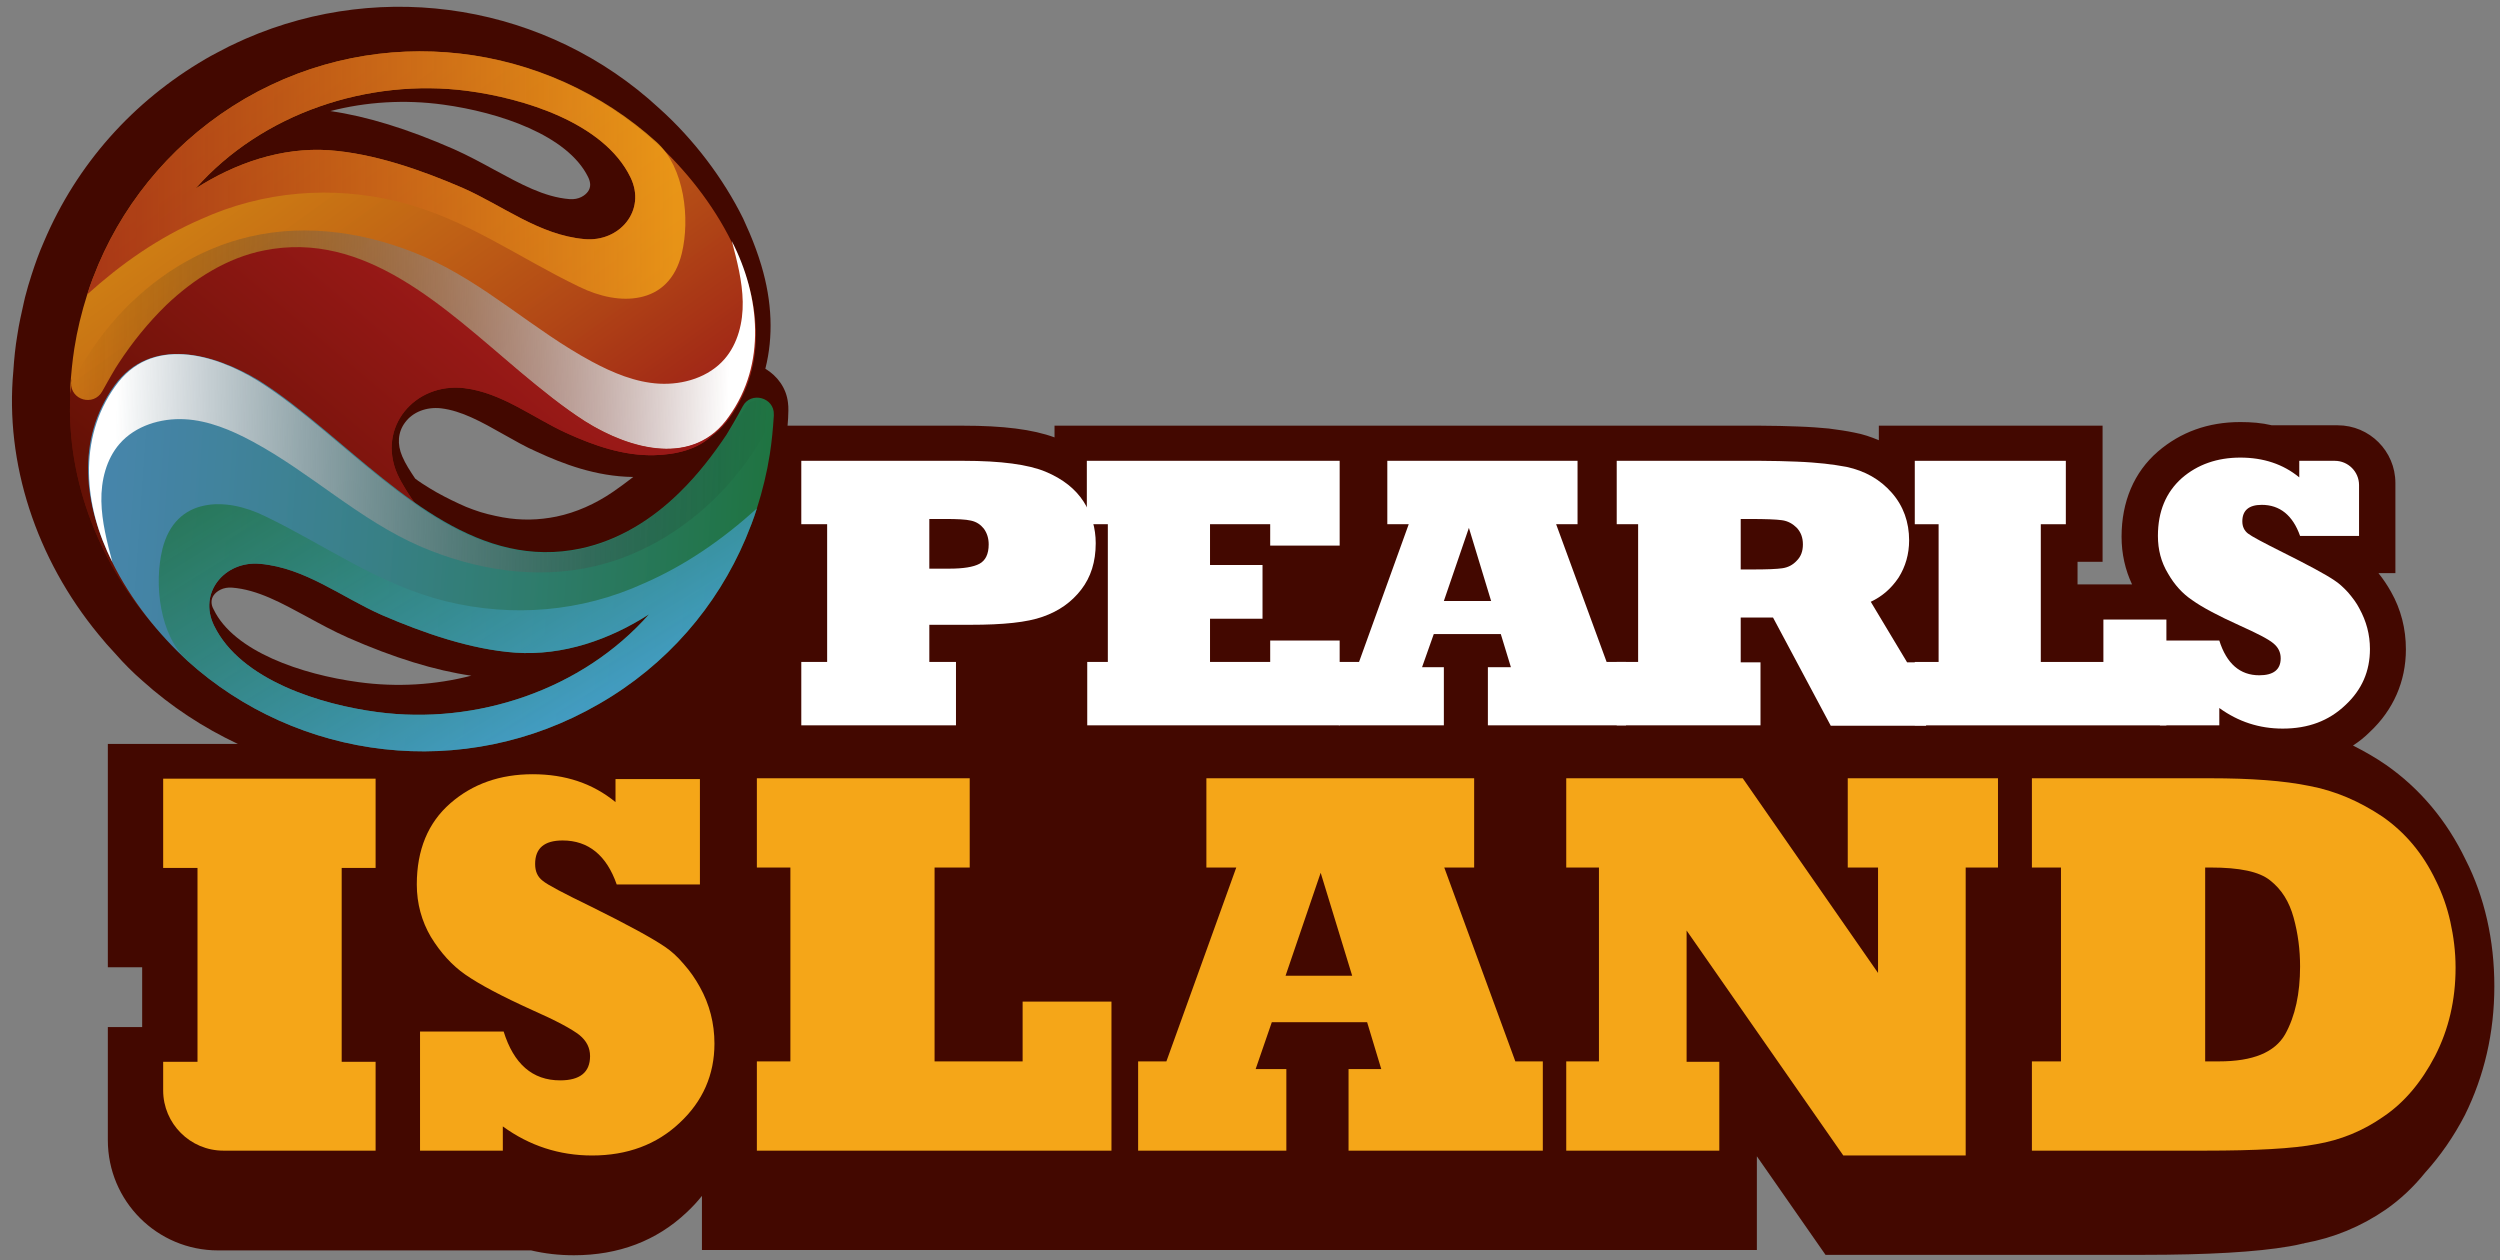 <?xml version="1.0" encoding="utf-8"?>
<!-- Generator: Adobe Illustrator 25.0.0, SVG Export Plug-In . SVG Version: 6.00 Build 0)  -->
<svg version="1.1" id="Livello_1" xmlns="http://www.w3.org/2000/svg" xmlns:xlink="http://www.w3.org/1999/xlink" x="0px" y="0px"
	 viewBox="0 0 619 312" style="enable-background:new 0 0 619 312;" xml:space="preserve">
<rect x="0" y="0" width="619" height="312" fill="#808080" stroke="none"/>
<style type="text/css">
	.st0{fill:#430800;}
	.st1{fill:#FFFFFF;}
	.st2{fill:#F5A618;}
	.st3{fill:url(#SVGID_1_);}
	.st4{fill:url(#SVGID_2_);}
	.st5{fill:url(#SVGID_3_);}
	.st6{fill:url(#SVGID_4_);}
	.st7{fill:url(#SVGID_5_);}
	.st8{fill:url(#SVGID_6_);}
	.st9{fill:url(#SVGID_7_);}
	.st10{fill:url(#SVGID_8_);}
</style>
<g>
	<path class="st0" d="M617.6,244.2c0-5.7-0.6-11.2-1.8-16.5l0,0c-1.2-5.3-3-10.3-5.3-14.8c-4.7-9.8-11.4-17.7-19.7-23.5
		c-2.6-1.8-5.4-3.4-8.2-4.8c1.5-1,2.8-2,4.1-3.3c5.9-5.5,9-12.6,9-20.5c0-5.1-1.2-9.9-3.7-14.3c-0.9-1.6-1.9-3.1-3.1-4.6h4.2v-22.3
		c0-7.9-6.4-14.3-14.3-14.3h-16.3c-2.5-0.6-5.1-0.8-7.8-0.8c-8,0-14.8,2.5-20.4,7.3c-5.9,5.1-9,12.4-9,21.1c0,4.2,0.9,8.2,2.6,11.8
		h-13.5v-5.6h6.2v-33.7h-55.4v3.6c-1.9-0.8-3.9-1.5-6.1-1.9c-1.9-0.4-4-0.7-6.3-1c-2.1-0.2-4.7-0.4-7.6-0.5c-2.8-0.1-6-0.2-9.3-0.2
		h-70.7h-2.3H261.1v2.9c-5.4-2-12.8-2.9-22.6-2.9h-43.5c0.1-1.2,0.2-2.5,0.2-3.7l0-0.1c0-0.6,0-1.3-0.1-1.9
		c-0.4-3.6-2.6-6.6-5.6-8.4c2-7.9,1.7-16.6-1-25.6c-0.8-2.7-1.8-5.4-2.9-8c-0.5-1.2-1.1-2.4-1.6-3.6c-4.9-9.9-12.2-19.6-20.8-27.3
		C135.5,1.2,95.2-5.4,60.8,9.6c-1.3,0.6-2.7,1.2-4.1,1.9c-2.1,1.1-4.1,2.1-5.8,3.1c-18,10.5-31.9,26.1-40,45.2
		c-1.2,2.7-2.2,5.5-3.1,8.3c-0.6,1.8-1.1,3.6-1.6,5.5l-0.3,1.3c-0.6,2.7-1.2,5.3-1.6,8c-0.5,2.9-0.8,5.9-1,9
		c-2.1,22.7,5.6,46.4,21.1,65.2c1.2,1.5,2.6,3.1,4.2,4.8l0,0c2.1,2.4,4.3,4.6,6.6,6.6c7.2,6.5,15.2,11.7,23.7,15.7H26.7v15.2v24.9
		v15.2h8.5v14.8h-8.5v15.2v6.6v6.2c0,15.1,12.2,27.3,27.3,27.3h36.3h7h31.7h2.5c3.4,0.8,6.9,1.2,10.6,1.2c11.1,0,20.5-3.6,27.9-10.6
		c1.4-1.3,2.7-2.7,3.8-4.1v13.4h91.4h14.3h91.7h12.1h51.7v-23.2l17,24.4h15.4h20.6h42.4c16.4,0,28.3-0.7,36.4-2.1
		c1.1-0.2,2.3-0.4,3.4-0.7c0.1,0,0.3,0,0.4-0.1c7.2-1.3,14-4.1,20.1-8.3c3.6-2.5,6.9-5.6,9.8-9.2c3.7-4.1,7-8.8,9.8-14.2
		C615.1,266.4,617.6,255.7,617.6,244.2z M151.9,121.7c-4.5,3.1-9.3,5.2-14.1,6.2c-4.4,0.9-8.8,1-13.3,0.2c-1.2-0.2-2.4-0.5-3.7-0.8
		c-0.6-0.2-1.2-0.3-1.8-0.5c-1.2-0.4-2.4-0.8-3.6-1.3c-2.3-1-4.8-2.2-7.3-3.6c-1.2-0.7-2.4-1.4-3.6-2.2c-0.6-0.4-1.2-0.8-1.7-1.2
		c-1.2-1.8-2.4-3.6-3.2-5.5c-1.3-3-1.1-6,0.7-8.4c1.9-2.6,5.3-3.9,8.9-3.5c5.1,0.6,10.1,3.4,15.4,6.4c2.7,1.5,5.4,3.1,8.4,4.4
		c6.3,2.9,14.5,6.1,23.8,6.2C155.1,119.4,153.5,120.6,151.9,121.7z M52.9,147.4c0.7-1,2.3-2.1,4.6-1.9c6.3,0.5,12.2,3.8,18.5,7.2
		c3.3,1.8,6.6,3.6,10.2,5.2c11.4,5,21.5,8.1,30.5,9.4c-8.9,2.3-18.4,2.9-27.9,1.6c-14.1-1.9-30.9-7.6-35.9-18
		C52.2,149.7,52.2,148.4,52.9,147.4z M145.6,43.8c0.7,1.4,0.7,2.6,0,3.6c-0.7,1-2.3,2.1-4.6,1.9c-6.3-0.5-12.2-3.8-18.5-7.2
		c-3.3-1.8-6.6-3.6-10.2-5.2c-11.4-5-21.5-8.1-30.5-9.4c8.9-2.3,18.4-2.9,27.9-1.6C123.7,27.8,140.5,33.5,145.6,43.8z"/>
	<g>
		<path class="st1" d="M236.7,179.6h-38.3v-15.7h6.4v-34.1h-6.4v-15.7h40.2c9.2,0,16,0.9,20.3,2.7c4.3,1.8,7.4,4.3,9.4,7.4
			s3,6.6,3,10.3c0,4.6-1.2,8.4-3.6,11.5c-2.4,3.1-5.5,5.3-9.5,6.7c-3.9,1.4-9.8,2-17.9,2h-10.2v9.2h6.6V179.6z M230.1,128.5v12.3
			h4.9c3.5,0,6-0.4,7.5-1.2c1.5-0.8,2.3-2.4,2.3-4.8c0-1.5-0.4-2.8-1.2-3.9c-0.8-1-1.8-1.7-3.2-2c-1.3-0.3-3.4-0.4-6.4-0.4H230.1z"
			/>
		<path class="st1" d="M331.7,179.6h-62.5v-15.7h5.1v-34.1h-5.2v-15.7h62.6v21h-17.2v-5.3h-14.9v10.1h13v13.3h-13v10.7h14.9v-5.3
			h17.2V179.6z"/>
		<path class="st1" d="M357.5,179.6h-26v-15.7h5l12.3-34.1h-5.3v-15.7h47.1v15.7h-5.3l12.5,34.1h4.8v15.7h-34.2v-14.4h5.7l-2.5-8.2
			H355l-2.9,8.2h5.4V179.6z M363.7,130.7l-6.2,18.1h11.7L363.7,130.7z"/>
		<path class="st1" d="M435.9,179.6h-35.6v-15.7h5.3v-34.1h-5.3v-15.7h35.6c3.2,0,6.2,0.1,8.9,0.2c2.7,0.1,5.1,0.3,7,0.5
			c1.9,0.2,3.7,0.5,5.4,0.8c4.6,1,8.3,3.1,11.2,6.4c2.9,3.3,4.3,7.3,4.3,11.8c0,3.4-0.9,6.5-2.6,9.2c-1.8,2.7-4.1,4.7-6.9,6l9,15
			h4.7v15.7h-23.6L439,152.9H431v11.1h4.9V179.6z M431,128.5v12.5h2.8c3.7,0,6.2-0.1,7.5-0.3c1.4-0.2,2.6-0.8,3.6-1.9
			c1-1,1.5-2.3,1.5-4s-0.5-3-1.5-4.1c-1-1-2.2-1.7-3.7-1.9c-1.4-0.2-4.1-0.3-7.9-0.3H431z"/>
		<path class="st1" d="M536.5,179.6h-62.4v-15.7h5.9v-34.1h-5.9v-15.7h37.4v15.7h-6.2v34.1h15.5v-10.5h15.6V179.6z"/>
		<path class="st1" d="M549.5,179.6h-14.7v-21h14.7c1.8,5.7,5.1,8.6,9.9,8.6c3.5,0,5.3-1.4,5.3-4.2c0-1.5-0.6-2.7-1.8-3.7
			c-1.3-1.1-4.1-2.5-8.3-4.4c-5.3-2.4-9.3-4.5-11.8-6.3c-2.4-1.6-4.4-3.8-6-6.6c-1.7-2.8-2.5-5.9-2.5-9.3c0-6.1,2-10.8,5.9-14.3
			c3.9-3.4,8.8-5.1,14.5-5.1c5.7,0,10.6,1.6,14.6,4.9v-4.1h8.8c3.3,0,6,2.7,6,6v12.6h-14.6c-1.8-5.1-5-7.7-9.5-7.7
			c-3.2,0-4.8,1.4-4.8,4.1c0,1.3,0.5,2.3,1.4,3c0.9,0.7,3.7,2.2,8.5,4.6c6.4,3.2,10.7,5.5,12.9,7c1.1,0.7,2.2,1.7,3.4,3
			c1.1,1.3,2.1,2.6,2.8,4c1.7,3.1,2.6,6.4,2.6,10c0,5.5-2,10.1-6.1,13.9c-4.1,3.9-9.2,5.8-15.5,5.8c-5.8,0-11-1.7-15.7-5.1V179.6z"
			/>
	</g>
	<g>
		<path class="st2" d="M93,284.9H55.3c-8.2,0-14.9-6.7-14.9-14.9v-7.1h8.5v-48h-8.5v-22.1H93v22.1h-8.4v48H93V284.9z"/>
		<path class="st2" d="M124.7,284.9H104v-29.5h20.7c2.5,8,7.1,12.1,14,12.1c4.9,0,7.4-2,7.4-6c0-2.1-0.9-3.8-2.6-5.2
			c-1.9-1.5-5.8-3.6-11.7-6.2c-7.5-3.4-13-6.3-16.6-8.8c-3.3-2.3-6.1-5.4-8.5-9.3c-2.3-3.9-3.5-8.3-3.5-13c0-8.6,2.8-15.3,8.3-20.1
			c5.5-4.8,12.3-7.2,20.4-7.2s14.9,2.3,20.5,6.9v-5.7h20.9V219h-20.6c-2.5-7.2-7-10.9-13.4-10.9c-4.5,0-6.8,1.9-6.8,5.8
			c0,1.9,0.6,3.2,1.9,4.2c1.2,1,5.2,3.1,12,6.4c9.1,4.5,15.1,7.8,18.2,9.9c1.5,1,3.1,2.4,4.7,4.3c1.6,1.8,2.9,3.7,4,5.7
			c2.4,4.3,3.6,9,3.6,14c0,7.7-2.9,14.3-8.6,19.6c-5.7,5.4-13,8.1-21.7,8.1c-8.1,0-15.5-2.4-22.1-7.2V284.9z"/>
		<path class="st2" d="M275.1,284.9h-87.7v-22.1h8.3v-48h-8.3v-22.1h52.7v22.1h-8.7v48h21.8v-14.8h22V284.9z"/>
		<path class="st2" d="M318.3,284.9h-36.5v-22.1h7l17.3-48h-7.4v-22.1H365v22.1h-7.4l17.6,48h6.8v22.1h-48.1v-20.2h8.1l-3.5-11.6
			h-23.6l-4,11.6h7.6V284.9z M327,216.1l-8.7,25.5h16.5L327,216.1z"/>
		<path class="st2" d="M425.6,284.9h-37.8v-22.1h8.1v-48h-8.1v-22.1h43.7l33.5,48.2v-26.1h-7.5v-22.1h37.2v22.1h-8v71.3h-30.3
			l-38.8-55.7v32.5h8.1V284.9z"/>
		<path class="st2" d="M546,284.9h-42.9v-22.1h7.2v-48h-7.2v-22.1h44.1c10.1,0,18.3,0.6,24.6,1.9c6.4,1.2,12.4,3.8,18.1,7.6
			c5.6,3.9,10,9.1,13.2,15.8c1.6,3.2,2.8,6.6,3.6,10.2c0.8,3.6,1.3,7.4,1.3,11.4c0,8-1.7,15.3-5.1,21.9c-3.4,6.5-7.6,11.5-12.8,15
			c-5,3.5-10.6,5.8-16.6,6.8C567.8,284.4,558.5,284.9,546,284.9z M546,214.8v48h3.4c8.4,0,13.8-2.2,16.4-6.7
			c2.5-4.5,3.7-10.1,3.7-16.8c0-4.1-0.5-8.1-1.6-12.1c-1.1-4-3-7-5.8-9.2c-2.7-2.2-7.6-3.2-14.7-3.2H546z"/>
	</g>
	<g>
		
			<linearGradient id="SVGID_1_" gradientUnits="userSpaceOnUse" x1="443.519" y1="-113.434" x2="501.877" y2="-207.719" gradientTransform="matrix(0.526 0.85 -0.85 0.526 -285.863 -208.069)">
			<stop  offset="3.297662e-03" style="stop-color:#651105"/>
			<stop  offset="1" style="stop-color:#991917"/>
		</linearGradient>
		<path class="st3" d="M28.1,139.5c-7-14-9-30,0.6-43.5c8.9-12.4,24.6-8.1,35.7-1.1c5.4,3.4,10.8,7.7,16.3,12.3
			c7.3,6.1,14.7,12.7,22.5,18.1c-1.8-2.6-3.5-5.1-4.8-7.9c-5.1-11.6,4.3-22.7,16.5-21.3c9.3,1.1,17,7.3,25.3,11.1
			c6.8,3.1,14.2,5.7,21.8,5.5c5.1-0.1,11.1-1.4,14.6-5.2c-9.2,7-22.2,2.9-31.8-3.2c-5.4-3.5-10.7-7.8-16.2-12.4
			c-18.8-15.9-38.3-34.9-63.2-29.9C56.3,63.8,48,69,41.1,75.6c-4.4,4.3-8.3,9.1-11.7,14.3c-0.9,1.3-2.4,4-4.1,7
			c-2.1,3.8-7.9,2.2-7.7-2.2c0-0.1,0-0.1,0-0.2c0-0.2,0-0.5,0.1-0.7c-2.2,21.4,5.3,42.9,19,59.4c1.2,1.5,2.5,2.9,3.9,4.4
			C35.7,152.3,31.4,146.2,28.1,139.5z"/>
		<g>
			
				<linearGradient id="SVGID_2_" gradientUnits="userSpaceOnUse" x1="-439.045" y1="-539.06" x2="-520.447" y2="-426.02" gradientTransform="matrix(1 0 0 -1 580.732 -402.579)">
				<stop  offset="4.352120e-03" style="stop-color:#991917"/>
				<stop  offset="0.982" style="stop-color:#F5A618;stop-opacity:0.8"/>
			</linearGradient>
			<path class="st4" d="M24.4,65.4c-1,2.4-2,4.9-2.8,7.5c-1.4,4.4-2.5,8.9-3.2,13.4c-0.5,3.2-0.8,6.4-1,9.6c0,0.1,0,0.1,0,0.2
				c-0.2,4.3,5.7,5.9,7.7,2.1c1.6-3,3.2-5.7,4-7c3.4-5.1,7.2-10,11.6-14.3c6.8-6.7,15.1-11.9,24.5-13.9
				c24.8-5.3,44.5,13.5,63.4,29.3c5.5,4.6,10.9,8.9,16.3,12.3c11.1,6.9,26.8,11.3,35.7-1.1c9.7-13.5,7.6-29.5,0.6-43.5
				c-4.7-9.6-11.7-18.2-18.7-24.6C135.3,10.5,94.2,5,60.7,24.4C43.9,34.2,31.5,48.8,24.4,65.4z M115.7,22.5
				c13.7,1.8,33.8,7.8,40.4,21.4c4,8.2-2.7,16.1-11.4,15.3c-11.2-1-20.2-8.3-30.2-12.7c-10.2-4.4-21.9-8.5-33-9.3
				c-11.8-0.8-23.3,3.2-33.1,9.5C64.9,28,91.2,19.3,115.7,22.5z"/>
			
				<linearGradient id="SVGID_3_" gradientUnits="userSpaceOnUse" x1="-559.105" y1="-445.885" x2="-411.019" y2="-445.885" gradientTransform="matrix(1 0 0 -1 580.732 -402.579)">
				<stop  offset="4.671720e-03" style="stop-color:#991917;stop-opacity:0.7"/>
				<stop  offset="0.982" style="stop-color:#F5A618;stop-opacity:0.8"/>
			</linearGradient>
			<path class="st5" d="M24.4,65.4c-1,2.4-2,4.9-2.8,7.5c8.4-7.6,17.7-14.1,28.1-18.6c15.4-7,32.4-8.4,48.8-4.4
				c16.7,4.1,29.7,13.8,44.9,21.1c5.1,2.5,10.5,3.6,15.1,2.6c4.8-1,8.7-4.3,10.3-10.8c2.1-8.6,0.7-21.3-6.2-27.6
				C135.3,10.5,94.2,5,60.7,24.4C43.9,34.2,31.5,48.8,24.4,65.4z M115.7,22.5c13.7,1.8,33.8,7.8,40.4,21.4c4,8.2-2.7,16.1-11.4,15.3
				c-11.2-1-20.2-8.3-30.2-12.7c-10.2-4.4-21.9-8.5-33-9.3c-11.8-0.8-23.3,3.2-33.1,9.5C64.9,28,91.2,19.3,115.7,22.5z"/>
			
				<linearGradient id="SVGID_4_" gradientUnits="userSpaceOnUse" x1="469.926" y1="1092.609" x2="554.306" y2="954.558" gradientTransform="matrix(0.502 0.865 -0.865 0.502 728.138 -872.792)">
				<stop  offset="0" style="stop-color:#000000;stop-opacity:0"/>
				<stop  offset="1" style="stop-color:#FFFFFF"/>
			</linearGradient>
			<path class="st6" d="M145,104.4c-5.4-3.4-10.8-7.7-16.3-12.3c-18.9-15.8-38.6-34.6-63.4-29.3c-9.4,2-17.7,7.3-24.5,13.9
				c-4.4,4.3-8.2,9.2-11.6,14.3c-1.1,1.7-3,4.2-4.9,7.1c-2.1,3.1-7,1.6-6.9-2.2l0-0.2c3.1-6.3,7-12.1,11.7-17.3
				c8.7-9.6,20.1-16.9,32.7-19.8c14.5-3.4,29.6-0.9,43.1,4.9c15.2,6.6,27.1,18.2,41.6,26c5.2,2.8,10.9,5.2,16.8,5.5
				c5.9,0.3,12.2-1.6,16.1-6.1c3.3-3.8,4.6-9.1,4.5-14.2c-0.1-5.1-1.4-10.1-2.7-15c7,13.6,8.6,30.4-0.7,43.4
				C171.8,115.7,156.1,111.3,145,104.4z"/>
		</g>
		
			<linearGradient id="SVGID_5_" gradientUnits="userSpaceOnUse" x1="467.95" y1="-84.046" x2="440.609" y2="-167.4" gradientTransform="matrix(0.526 0.85 -0.85 0.526 -258.528 -207.924)">
			<stop  offset="3.297662e-03" style="stop-color:#651105"/>
			<stop  offset="1" style="stop-color:#991917"/>
		</linearGradient>
		<path class="st7" d="M28.1,139.5c-7-14-9-30,0.6-43.5c8.9-12.4,24.6-8.1,35.7-1.1c5.4,3.4,10.8,7.7,16.3,12.3
			c7.3,6.1,14.7,12.7,22.5,18.1c-1.8-2.6-3.5-5.1-4.8-7.9c-5.1-11.6,4.3-22.7,16.5-21.3c9.3,1.1,17,7.3,25.3,11.1
			c6.8,3.1,14.2,5.7,21.8,5.5c5.1-0.1,11.1-1.4,14.6-5.2c-9.2,7-22.2,2.9-31.8-3.2c-5.4-3.5-10.7-7.8-16.2-12.4
			c-18.8-15.9-38.3-34.9-63.2-29.9C56.3,63.8,48,69,41.1,75.6c-4.4,4.3-8.3,9.1-11.7,14.3c-0.9,1.3-2.4,4-4.1,7
			c-2.1,3.8-7.9,2.2-7.7-2.2c0-0.1,0-0.1,0-0.2c0-0.2,0-0.5,0.1-0.7c-2.2,21.4,5.3,42.9,19,59.4c1.2,1.5,2.5,2.9,3.9,4.4
			C35.7,152.3,31.4,146.2,28.1,139.5z"/>
		<g>
			
				<linearGradient id="SVGID_6_" gradientUnits="userSpaceOnUse" x1="552.168" y1="-220.797" x2="450.954" y2="-80.245" gradientTransform="matrix(0.526 0.85 -0.85 0.526 -285.863 -208.069)">
				<stop  offset="4.352120e-03" style="stop-color:#1E733F"/>
				<stop  offset="0.982" style="stop-color:#48A4D7;stop-opacity:0.8"/>
			</linearGradient>
			<path class="st8" d="M184.6,133.4c1-2.4,2-4.9,2.8-7.5c1.4-4.4,2.5-8.9,3.2-13.4c0.5-3.2,0.8-6.4,1-9.6c0-0.1,0-0.1,0-0.2
				c0.2-4.3-5.7-5.9-7.7-2.1c-1.6,3-3.2,5.7-4,7c-3.4,5.1-7.2,10-11.6,14.3c-6.8,6.7-15.1,11.9-24.5,13.9
				c-24.8,5.3-44.5-13.5-63.4-29.3c-5.5-4.6-10.9-8.9-16.3-12.3C53,87.5,37.3,83.1,28.3,95.5C18.7,109,20.8,125,27.7,139
				c4.7,9.6,11.7,18.2,18.7,24.6c27.3,24.7,68.4,30.1,101.9,10.7C165.2,164.6,177.5,150.1,184.6,133.4z M93.4,176.3
				c-13.7-1.8-33.8-7.8-40.4-21.4c-4-8.2,2.7-16.1,11.4-15.3c11.2,1,20.2,8.3,30.2,12.7c10.2,4.4,21.9,8.5,33,9.3
				c11.8,0.8,23.3-3.2,33.1-9.5C144.2,170.8,117.9,179.6,93.4,176.3z"/>
			
				<linearGradient id="SVGID_7_" gradientUnits="userSpaceOnUse" x1="459.671" y1="-156.439" x2="553.747" y2="-156.439" gradientTransform="matrix(0.526 0.85 -0.85 0.526 -285.863 -208.069)">
				<stop  offset="4.671720e-03" style="stop-color:#1E733F;stop-opacity:0.7"/>
				<stop  offset="0.982" style="stop-color:#48A4D7;stop-opacity:0.8"/>
			</linearGradient>
			<path class="st9" d="M184.6,133.4c1-2.4,2-4.9,2.8-7.5c-8.4,7.6-17.7,14.1-28.1,18.6c-15.4,7-32.4,8.4-48.8,4.4
				c-16.7-4.1-29.7-13.8-44.9-21.1c-5.1-2.5-10.5-3.6-15.1-2.6c-4.8,1-8.7,4.3-10.3,10.8c-2.1,8.6-0.7,21.3,6.2,27.6
				c27.3,24.7,68.4,30.1,101.9,10.7C165.2,164.6,177.5,150.1,184.6,133.4z M93.4,176.3c-13.7-1.8-33.8-7.8-40.4-21.4
				c-4-8.2,2.7-16.1,11.4-15.3c11.2,1,20.2,8.3,30.2,12.7c10.2,4.4,21.9,8.5,33,9.3c11.8,0.8,23.3-3.2,33.1-9.5
				C144.2,170.8,117.9,179.6,93.4,176.3z"/>
			
				<linearGradient id="SVGID_8_" gradientUnits="userSpaceOnUse" x1="179.93" y1="393.885" x2="264.309" y2="255.834" gradientTransform="matrix(-0.502 -0.865 0.865 -0.502 -60.187 470.213)">
				<stop  offset="0" style="stop-color:#000000;stop-opacity:0"/>
				<stop  offset="1" style="stop-color:#FFFFFF"/>
			</linearGradient>
			<path class="st10" d="M64,94.4c5.4,3.4,10.8,7.7,16.3,12.3c18.9,15.8,38.6,34.6,63.4,29.3c9.4-2,17.7-7.3,24.5-13.9
				c4.4-4.3,8.2-9.2,11.6-14.3c1.1-1.7,3-4.2,4.9-7.1c2.1-3.1,7-1.6,6.9,2.2l0,0.2c-3.1,6.3-7,12.1-11.7,17.3
				c-8.7,9.6-20.1,16.9-32.7,19.8c-14.5,3.4-29.6,0.9-43.1-4.9c-15.2-6.6-27.1-18.2-41.6-26c-5.2-2.8-10.9-5.2-16.8-5.5
				c-5.9-0.3-12.2,1.6-16.1,6.1c-3.3,3.8-4.6,9.1-4.5,14.2c0.1,5.1,1.4,10.1,2.7,15c-7-13.6-8.6-30.4,0.7-43.4
				C37.3,83.1,53,87.5,64,94.4z"/>
		</g>
	</g>
</g>
</svg>
